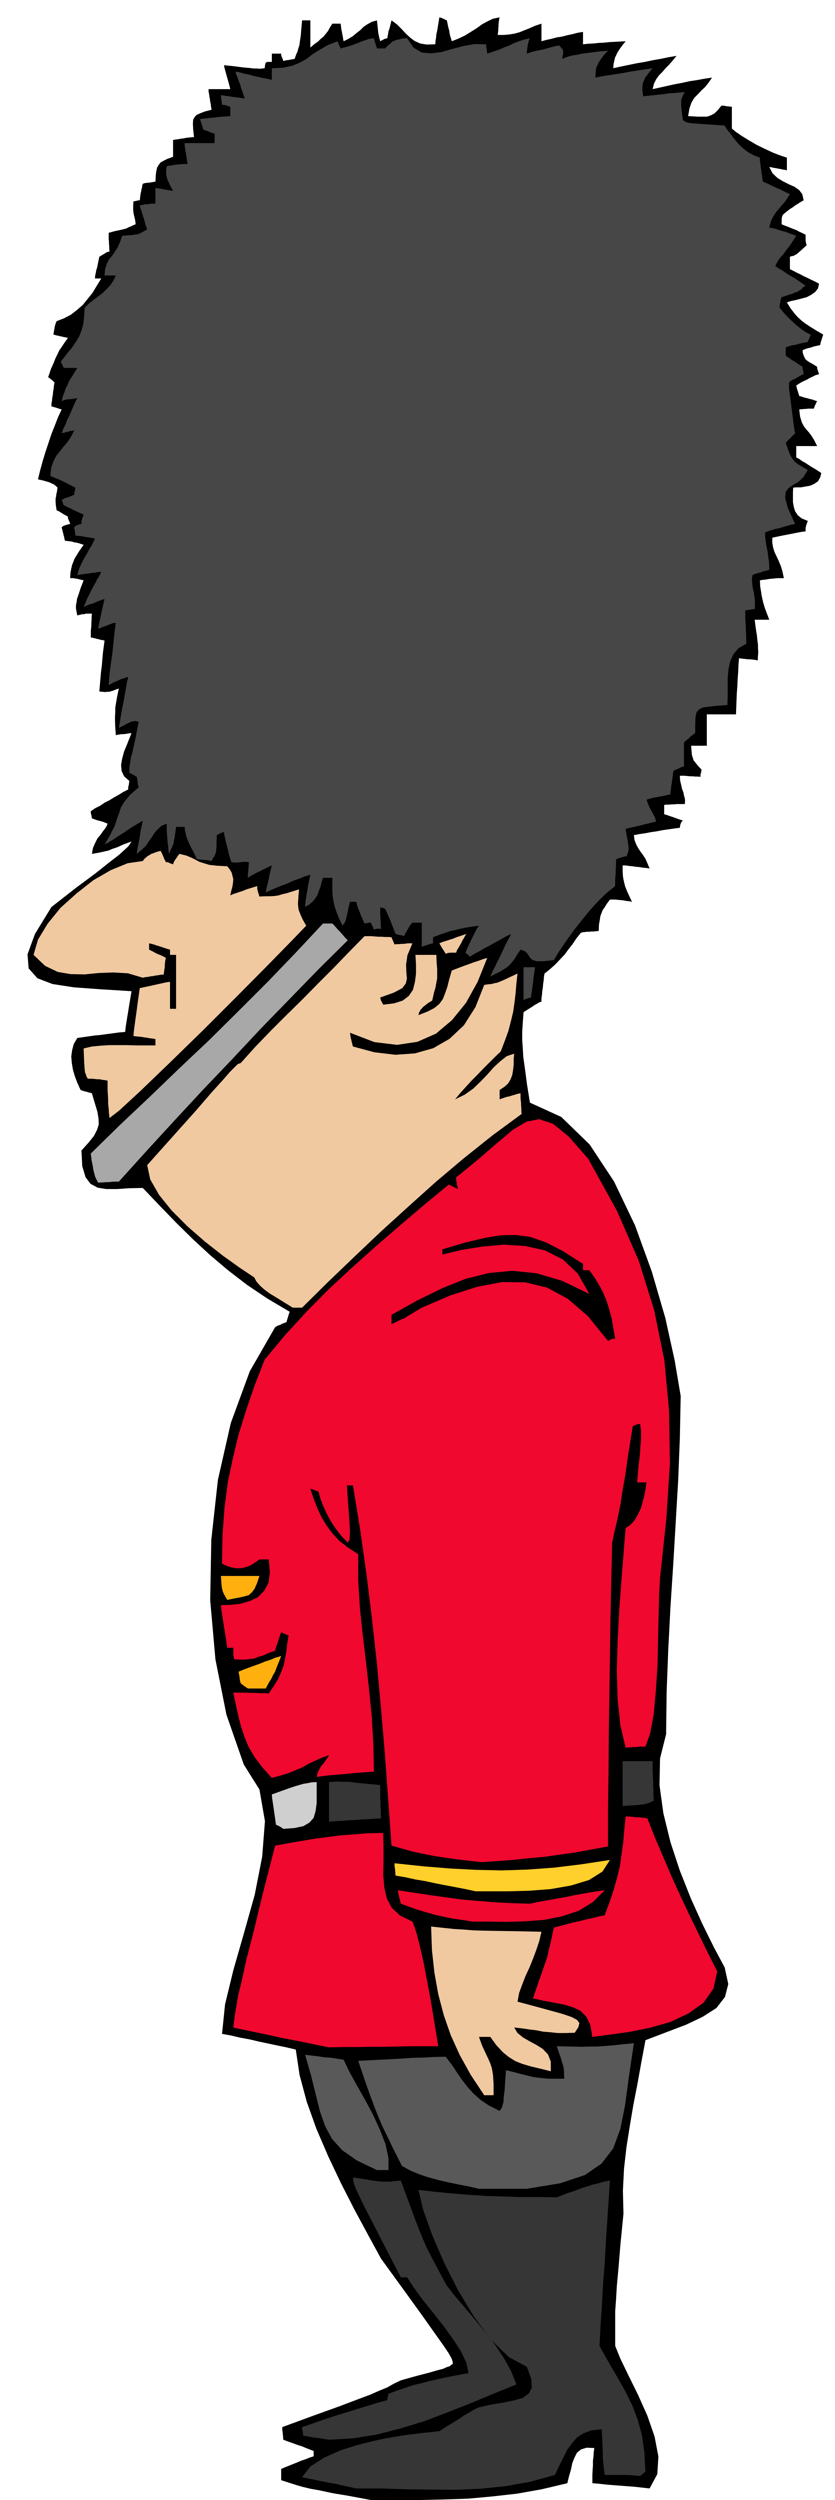 <svg xmlns="http://www.w3.org/2000/svg" width="490.455" height="1468.04" fill-rule="evenodd" stroke-linecap="round" preserveAspectRatio="none" viewBox="0 0 3035 9085"><style>.brush1{fill:#000}.pen1{stroke:none}.brush2{fill:#363636}.brush4{fill:#f0c9a1}.brush5{fill:#f0082e}.brush10{fill:#474747}</style><path d="m1348 9085-80-15-60-10-46-10-34-6-29-7-24-7-25-8-28-9v-41l14-6 15-6 15-6 15-6 14-6 15-5 15-6 15-5v-19l-15-6-13-5-14-6-13-4-14-5-14-5-14-5-13-5-1-6v-6l-1-6v-5l-1-6-1-6v-11l117-43 89-32 66-25 48-18 34-15 27-11 23-13 27-13 57-16 43-11 31-9 23-6 13-6 10-3 6-5 6-4-1-9-4-11-10-18-18-27-32-45-46-65-65-90-85-117-48-88-49-91-49-96-46-97-43-100-35-98-26-97-14-93-34-8-34-7-33-7-33-7-34-8-33-6-34-8-33-6 11-107 30-124 39-136 39-139 27-138 10-129-20-115-57-91-63-181-40-201-19-215 4-219 24-218 47-207 69-188 92-160 10-6 10-3 4-3 6-2 5-2 6-2 3-10 3-10 3-10 3-8-81-48-73-49-69-53-64-54-63-58-61-60-61-63-62-65-50 1-44 3h-39l-31-5-26-14-18-24-12-40-3-57 27-30 19-24 11-22 6-19-1-22-4-24-9-30-11-37-6-2-6-1-5-2-5-1-11-3-8-3-12-26-9-24-7-24-4-24-2-24 3-22 6-23 13-22 21-3 21-3 21-3 22-2 21-3 23-3 22-3 23-2 2-19 3-19 3-19 3-18 3-19 3-18 3-18 3-18-113-7-96-7-78-12-55-21-32-36-4-51 27-74 60-98 91-71 70-52 49-39 35-27 21-19 13-12 7-10 5-8-30 11-22 10-18 6-14 6-14 3-13 3-15 3-18 3 4-22 8-18 8-16 11-13 9-13 8-10 6-10 3-8-8-3-7-3-7-2-7-2-8-2-6-2-8-3-6-2-1-6-1-6-2-7v-7l16-11 18-9 16-11 18-9 16-10 18-10 16-10 18-9v-9l2-7 1-8 1-7-19-17-9-19-2-22 4-23 7-26 10-24 9-23 8-20-8 1-7 1-7 1-7 1h-8l-6 1-8 1-6 2-2-28-1-22v-19l1-15v-17l3-18 4-23 6-28-12 4-9 4-8 2-6 2h-8l-7 1-10-1-11-1 2-24 2-23 2-23 3-23 2-24 2-23 3-23 3-22-8-2-7-1-6-2-6-1-6-2-6-1-6-2h-5v-23l1-11 1-10v-11l1-11v-11l1-10h-22l-6 2h-7l-7 2-6 1-5 2-3-15-2-11v-11l2-10 2-14 6-17 7-22 11-28-8-2-6-1-6-2-6-1-6-1-6-1h-11l1-20 3-15 3-13 4-10 5-13 8-13 10-16 15-21-9-3-9-3-8-2-8-1-9-3-9-1-8-1-8-1-2-8-1-6-2-6-1-6-2-6-1-6-2-6-1-5 7-5 8-3 7-2 9-2-3-9-3-6-2-6v-5l-6-4-6-3-5-3-5-3-11-7-8-3-3-18-1-13v-12l2-9 1-9 2-7 1-8 1-7-6-6-5-4-5-3-5-2-8-4-10-3-14-4-18-4 8-33 9-33 10-33 11-33 11-33 12-30 12-31 13-28-10-3-9-3-10-3-8-2v-11l2-10 1-11 2-10 1-12 2-11 1-11 2-11-6-6-6-5-6-5-5-3 10-30 10-22 7-18 7-14 6-13 9-13 10-15 13-18-8-2-7-1-7-2-6-1-7-2-7-1-6-2-5-1 1-6 1-6 1-6 1-5 1-7 2-6 2-7 3-6 26-10 25-13 22-17 21-18 18-22 19-24 15-25 16-26h-23l1-11 2-9 2-11 3-9 2-10 2-10 2-10 2-9 10-6 10-6 8-5 9-2-1-9v-9l-1-9v-8l-1-9v-24l22-6 19-4 13-3 11-3 7-4 8-3 8-4 10-4-1-9-1-7-2-8-2-8-2-10-1-11v-14l1-16 5-1 6-1 6-2h6l1-9 1-8 1-8 2-7 1-8 2-6 1-8 2-6 5-2 6-1 6-1h6l5-1 6-1 6-1 6-1 1-22 2-16 3-13 6-10 7-9 11-6 14-7 20-7v-61l9-2 10-1 9-2 10-1 9-2 9-1 9-1 11-1-3-28-1-20 1-15 5-9 7-8 13-6 18-7 24-6-2-10-1-10-2-9-1-9-2-10-1-9-2-9v-9h79l-3-12-3-11-3-11-3-10-3-11-3-11-3-11-2-10 39 4 30 4 23 2 17 2h11l10 1 8-1 10-1 1-9 1-5 1-5 3-2 2-2h18v-30h34v5l2 7 3 6 3 9 10-3 10-1 4-1 6-1 5-1 6-1 5-15 5-11 3-11 4-12 2-15 3-19 2-25 3-32h30v99l15-13 13-9 10-10 10-8 8-10 8-10 7-13 9-14h30l1 7 1 8 1 8 2 8 1 7 2 9 1 8 2 9 18-9 16-10 13-11 13-10 12-12 13-9 16-9 20-6 1 9 1 10 1 9 1 10 1 9 2 9 2 9 3 11 5-3 6-3 6-3 9-2 1-9 2-8 1-9 3-7 2-8 2-8 2-8 2-8 20 15 17 17 15 16 16 15 16 12 20 9 24 4 31-1 1-13 2-12 1-12 3-12 2-13 2-12 2-12 2-12 7 2 7 3 6 3 7 3 2 9 2 10 2 9 3 10 1 9 2 9 3 9 3 11 25-10 23-11 21-13 21-13 19-14 20-11 21-10 24-5-2 8-1 8-1 8v9l-1 7v8l-1 8-1 8h23l21-2 18-3 18-5 17-7 18-7 20-9 24-8v64l18-5 19-4 18-5 20-3 19-5 19-4 19-5 19-3v45l19-2 19-1 19-2 20-1 19-2 19-1 19-1 21-1-13 16-10 14-7 11-5 11-4 8-2 10-3 12-1 16 27-6 29-6 29-6 30-5 28-6 29-5 29-6 29-5-14 17-13 15-13 13-12 14-12 12-10 14-8 16-5 20 27-6 27-6 27-6 27-5 27-6 27-4 27-5 27-4-13 19-12 15-14 13-12 13-13 13-10 16-8 22-5 29 18 1 18 1h33l14-5 13-7 12-12 13-16h8l10 2 10 1 10 1v79l14 12 22 15 26 16 29 17 29 14 30 14 26 10 24 8v46l-8-2-8-1-8-2-7-1-9-2-8-1-8-2-8-1 12 23 18 17 20 12 22 11 20 9 17 12 11 15 5 22-11 6-9 6-10 6-9 7-10 6-9 7-9 7-9 8-3 8-1 9v17l9 4 11 4 10 4 12 5 11 4 11 6 11 5 12 6v21l1 6 1 5 2 6-13 12-10 9-8 7-6 5-6 3-5 3-7 1-6 2v45l12 6 13 7 13 6 13 7 13 6 14 7 13 6 15 8-4 17-10 13-14 10-17 9-19 5-19 5-19 4-15 5 13 21 13 17 12 14 14 13 14 11 18 12 21 13 27 16-3 9-3 10-3 9-2 10-9 2-9 2-8 2-8 3-9 2-7 2-8 3-6 3 1 10 3 9 3 7 4 7 6 5 9 6 11 6 16 10v6l2 6 2 6 3 9-12 3-10 5-11 5-10 6-11 5-10 5-10 6-9 6 2 9 3 10 3 9 3 10 8 2 8 3 8 2 8 2 7 2 9 2 8 3 9 3-3 5-3 7-3 6-3 9h-22l-6 1h-7l-6 1h-6l-6 1 3 26 6 20 7 14 9 12 9 10 10 13 10 16 11 22h-76v41l11 6 11 8 11 6 12 8 11 7 12 7 11 7 12 8-4 16-8 14-13 9-15 7-17 3-17 3h-16l-12 1-1 16v36l3 18 5 16 10 15 14 11 22 9-3 8-3 9-1 4-1 5v12l-16 2-16 3-15 3-15 3-16 3-15 3-14 3-14 3v19l3 17 5 16 8 17 7 15 8 19 6 20 5 24h-22l-11 1-10 1-11 1-11 2-11 1-11 2 1 22 3 18 2 14 3 14 3 13 5 17 7 19 10 26h-53l4 32 4 25 2 19 2 16v12l1 13-1 14-1 17-9-2-9-1-8-1h-8l-9-1-9-1-8-1-8-1-2 25-1 26-2 25-1 26-2 25-1 26-1 25-1 26h-106v114h-57l1 13 1 12 1 9 3 10 3 9 7 9 9 11 13 14-1 5-1 6-2 6v9l-11-1h-9l-10-1h-9l-10-1-9-1h-17l1 18 4 16 3 14 5 13 2 11 3 10 1 10-1 11h-29l-9 1h-10l-9 1h-9l-9 1v34l8 2 8 3 9 3 9 3 8 3 8 3 9 3 9 3-5 5-3 6-2 7-1 8-22 3-21 3-21 3-20 4-21 3-21 4-21 3-20 4 2 17 6 16 7 13 9 14 9 12 9 14 7 16 8 19-13-2-12-1-12-2-12-1-13-2-12-1-12-2h-12v21l1 17 2 13 3 13 3 12 6 15 8 18 11 23-11-2-10-1-10-2-9-1-11-1-10-1h-19l-12 16-8 13-7 10-4 11-4 10-2 14-3 17-1 23-9 1-9 1h-8l-8 1h-9l-8 1-8 1-6 2-16 20-14 21-15 19-14 19-17 18-17 18-18 16-21 17-2 12-1 13-2 13-1 13-2 12-1 13-2 13v13l-9 3-8 5-9 5-7 5-8 5-8 5-8 5-8 5-3 39-2 33v29l2 30 2 33 6 42 7 54 11 69 114 52 103 100 89 135 76 159 61 168 49 168 34 154 22 130-3 152-6 153-9 153-9 153-10 153-8 154-6 155-2 156-22 88-2 97 14 102 26 106 34 103 40 101 42 93 42 85 39 73 13 60-12 47-31 40-50 32-61 29-71 27-76 29-15 80-14 78-15 77-13 77-12 76-9 79-4 80 2 84-11 111-7 85-6 65-3 51-3 41v127l19 47 30 62 34 69 34 76 26 75 14 73-4 64-28 52-27-3-27-3-26-2-26-2-26-2-25-2-26-3-25-2v-32l1-17 1-15v-17l2-16 1-16 2-15-28-1-20 6-15 12-9 18-8 20-5 24-7 24-6 25-93 22-90 16-89 10-87 8-88 3-88 2h-179z" class="pen1 brush1"/><path d="m1295 9043-26-6-25-5-25-6-24-4-25-5-24-5-24-5-24-5 30-39 50-32 63-28 73-22 76-18 77-13 70-9 60-6 18-12 18-11 18-11 18-11 17-12 18-10 18-11 19-9 45-10 44-7 38-8 32-9 22-16 11-21-2-32-16-44-65-35-64-62-63-85-58-96-52-103-43-100-32-90-17-72 61 7 62 6 62 5 62 4 62 2 63 2h64l67 1 38-15 31-10 23-9 20-6 17-6 18-4 20-6 26-5-5 75-5 75-5 75-4 75-6 75-4 75-5 75-4 76 33 59 32 55 29 51 25 51 20 52 15 56 9 62 4 72-6 3-4 4-5 4-4 4-17-2-16-1-16-1h-80l-3-22-2-21-2-20v-20l-1-21-1-21-1-21-1-20-38 4-29 11-23 15-18 21-17 23-14 28-15 30-16 34-91 25-90 16-90 9-90 4-91-1-90-1-90-3h-90z" class="pen1 brush2"/><path d="m1196 8866-13-2-12-2-12-2-12-1-12-2-11-2-11-2-11-2-1-9-1-8-2-8v-6l38-13 38-13 38-13 39-12 39-12 39-12 39-12 40-11v-6l2-6 1-6 1-5 35-13 30-10 26-9 27-6 29-8 36-8 47-10 61-11-8-38-20-42-30-46-34-47-38-48-37-46-32-44-24-37h-23l-57-110-42-82-31-60-20-41-13-28-7-18-3-13-1-11 36 5 28 5 21 3 19 2h31l17-2 22-2 26 71 21 57 17 45 16 39 15 34 19 37 23 44 30 55 29 37 35 41 37 44 39 47 36 47 32 48 26 47 19 48-84 34-84 35-84 33-84 32-86 26-85 22-87 14-87 5z" class="pen1 brush2"/><path d="m1741 7954-39-9-37-7-38-8-35-8-36-10-33-11-33-14-29-16-30-59-22-46-19-39-15-35-15-38-16-43-19-54-23-68 39-2 40-2 40-2 40-2 39-3 40-1 40-2 40-1 22 29 20 30 18 26 21 27 21 23 26 23 30 20 38 19 5-7 4-7 2-8 3-11 1-18 3-23 2-32 3-42 25 6 26 7 24 6 25 6 24 3 27 3h61l-1-15v-11l-1-11-2-10-4-12-4-15-7-19-8-25 50 1 39 1 32-1h28l25-2 29-2 34-4 43-4-18 121-14 104-17 86-26 71-42 55-61 42-90 30-121 20h-174zm-371-68-73-35-53-37-37-41-25-46-19-54-15-60-17-69-22-77 16 2 18 2 16 2 18 3 17 1 18 2 18 3 19 3 20 42 27 49 30 53 30 56 25 55 21 54 10 49v43h-42z" class="pen1" style="fill:#595959"/><path d="m1760 7614-49-74-40-72-33-73-25-72-20-76-14-78-9-82-3-86 46 5 39 4 34 2 36 3 40 1 52 1 66 1 88 2-8 34-11 33-12 32-13 32-14 30-12 31-11 30-6 32 67 18 55 15 43 12 32 11 19 10 9 12-4 15-13 20-33 1h-29l-28-3-25-2-25-5-25-3-27-4-28-3 12 20 20 16 24 14 26 14 22 14 19 20 10 26v35l-40-10-34-8-30-9-25-10-24-15-22-18-23-25-22-30h-41l11 31 12 26 9 19 9 20 6 19 4 24 2 31v42h-34z" class="pen1 brush4"/><path d="m1196 7440-45-9-43-9-45-9-43-8-44-10-43-9-43-9-42-9 5-41 6-36 7-41 13-53 16-74 26-100 33-137 46-179 49-9 47-8 46-8 47-6 46-6 50-4 51-4 57-1 1 54v52l-1 48 4 45 9 39 18 34 30 28 45 22 7 17 10 32 11 44 13 57 12 64 14 74 13 80 14 85h-100l-50 1-49 1h-50l-49 1h-50l-49 1zm957-38-7-42-14-30-21-22-27-13-33-10-35-7-39-7-40-9 18-52 14-40 11-32 9-25 5-24 6-23 6-28 7-33 22-6 23-6 22-6 24-5 23-6 23-5 24-6 24-5 18-49 15-45 12-43 10-40 6-43 6-42 4-47 5-50h9l10 1 10 1 10 1h9l11 1 9 1 11 2 29 73 30 70 29 68 31 68 31 66 33 68 34 70 37 73-14 63-36 51-55 39-66 31-74 21-75 15-72 10-62 8z" class="pen1 brush5"/><path d="m1718 6983-38-6-35-5-34-7-31-7-32-9-30-9-31-11-30-11-2-7-1-6-2-6-1-6-2-7-1-6-1-6-1-5 59 9 59 9 58 8 59 8 58 5 61 5 61 3 65 2 33-7 34-6 33-6 34-6 33-7 35-6 34-6 36-5-43 43-52 32-61 20-66 13-69 5-67 2-64-1h-58z" class="pen1 brush5"/><path d="m1729 6873-37-8-36-7-37-7-36-7-37-8-36-6-36-8-36-6-1-6v-6l-1-6v-5l-1-6-1-5v-11l103 11 98 8 95 5 94 2 93-3 96-7 99-12 105-16-27 42-49 31-66 20-74 13-79 6-76 2h-117z" class="pen1" style="fill:#ffcf2b"/><path d="m1752 6767-47-5-43-5-43-6-39-6-40-8-39-8-39-11-39-11-12-167-12-165-14-165-15-164-18-164-20-162-23-162-26-160h-22l4 64 4 49 2 35 1 25-1 15-1 10-3 5-3 5-22-23-18-23-16-23-13-22-12-24-10-23-9-24-6-23-8-3-7-3-8-3-7-2 12 36 14 36 15 32 19 31 21 28 25 27 31 24 37 24v96l6 97 10 97 12 99 11 98 10 100 6 101 2 102-27 2-27 2-26 2-26 3-26 2-25 2-26 3-25 3 4-16 6-12 6-11 8-8 6-9 6-8 5-8 4-7-30 11-24 11-23 11-21 12-24 10-24 10-29 9-33 9-35-39-27-36-22-37-15-36-13-39-10-39-9-41-9-43h47l17 1h16l16 1h16l17 1 19-28 15-25 11-25 9-23 5-26 5-26 3-28 5-30-9-3-6-3-7-3-5-3-3 8-3 9-3 8-2 9-3 8-3 9-3 8-2 9-24 8-19 9-18 5-15 6-17 2-16 2h-19l-20-1-2-6-1-6-1-6v-24h-22l-3-21-3-19-3-19-3-19-3-20-3-19-3-19-2-19 36-1 36-4 33-10 30-14 22-23 16-29 5-38-4-47h-34l-17 12-16 10-17 6-17 4h-18l-17-3-18-6-16-8 2-106 7-96 12-92 18-87 21-87 27-87 31-91 37-95 74-89 78-85 81-82 84-78 86-77 88-76 88-75 90-74 8 3 9 5 8 4 9 4-2-6-1-6-2-6v-5l-2-11v-8l84-69 68-59 55-46 49-29 46-9 50 17 57 46 71 81 104 188 80 183 56 180 37 182 17 184 3 192-13 200-23 215-3 55-2 77-2 89-2 96-6 93-8 85-13 70-17 47h-20l-9 1-9 1h-9l-9 1h-8l-8 1-19-81-10-94-3-105 3-111 6-112 8-108 8-100 7-87 18-12 15-17 12-21 11-23 7-26 6-24 4-23 3-20h-34l5-59 5-43 2-32 2-23v-31l-2-12-1-12h-7l-7 2-7 3-6 3-16 99-11 77-10 57-7 46-7 36-7 33-8 33-9 42-3 137-3 138-2 138-2 139-2 138-1 138-2 138v138l-61 11-59 11-58 8-56 8-57 5-55 6-57 4-55 4z" class="pen1 brush5"/><path d="m1030 6646-6-4-6-4-8-4-7-3-2-15-2-14-2-14-2-14-2-14-2-13-2-14-1-12 36-13 28-10 21-7 17-5 14-4 14-2 14-3 19-1v77l-4 29-7 24-15 17-22 13-32 7-41 3z" class="pen1" style="fill:#cfcfcf"/><path d="M1196 6620v-144l29-2 25 1h21l20 3 19 2 21 2 23 2 28 3v45l1 15v15l1 15v15l1 16-24 1-24 2-24 1-24 2-24 1-24 2-23 1-22 2zm1067-57v-163h109v36l1 18 1 18v17l1 18v18l1 19-10 4-7 4-8 2-9 3-13 1-16 2-22 1-28 2z" class="pen1 brush2"/><path d="m901 6136-9-6-6-4-6-5-5-4-2-6-1-6-1-5v-4l-2-11-2-10 19-8 19-7 19-7 20-7 19-8 19-6 19-8 21-6-7 18-6 15-5 12-4 12-7 11-6 13-10 16-11 21h-65zm-75-322-7-12-5-9-4-9-2-7-2-10-1-10-1-14-1-16h140l-9 27-9 20-10 13-11 10-15 4-17 4-22 4-24 5z" class="pen1" style="fill:#ffb00f"/><path d="m2210 4873-73-90-73-63-76-41-79-19-84-1-90 17-97 31-105 45-22 13-16 10-14 8-10 7-11 4-10 5-12 6-15 7v-34l95-53 90-44 85-34 85-21 84-8 88 9 92 27 100 48-42-74-54-51-65-33-72-16-78-5-77 7-76 12-70 17v-19l81-24 70-17 60-10 56-1 53 7 57 20 62 32 72 46v23h23l20 28 17 28 14 27 12 29 9 29 9 33 6 35 7 40h-9l-6 2-6 3-5 3z" class="pen1 brush1"/><path d="m1064 4752-21-13-21-13-21-13-20-12-19-14-16-14-14-16-8-15-54-36-60-43-65-51-63-55-58-58-46-57-32-56-11-52 101-113 77-86 56-65 40-44 26-30 18-18 11-11 11-4 54-60 56-58 57-57 58-57 57-58 57-57 55-57 56-57h25l12 1 13 1h12l12 1h12l12 1 2 5 3 7 3 7 3 7 8-1h9l8-1h9l7-1 8-1h16l-18 43-5 34 1 28 2 23-4 18-13 17-30 16-50 18 1 5 2 6 3 6 5 9 40-5 31-10 22-17 15-22 7-28 4-30v-34l-2-35h76l1 28 2 23v35l-3 15-3 17-6 21-6 27-15 9-10 8-8 6-5 6-4 4-3 5-3 6-2 9 33-13 25-13 18-15 13-18 8-21 8-23 7-28 9-31 15-6 16-6 16-6 17-6 16-6 16-5 16-6 17-5-35 87-42 76-51 63-58 49-68 30-74 11-82-10-89-34 1 6 1 7 1 6 2 7 1 6 2 6 1 6 2 6 78 21 76 9 71-5 67-19 59-34 52-49 42-66 32-81 14-2 12-1 11-3 11-2 12-5 16-7 19-9 26-12-4 36-3 36-4 34-5 34-8 33-9 35-13 36-15 39-22 21-21 21-21 21-21 22-21 21-21 23-20 22-19 23 35-17 31-22 27-26 25-26 23-26 24-22 23-18 27-9-2 20v20l-2 19-3 18-6 16-9 15-13 12-18 12v34l8-3 9-3 9-3 10-2 9-3 11-3 9-3 11-2v18l1 9 1 10v9l1 9v10l1 10-106 78-104 83-102 86-99 89-99 90-97 92-97 93-94 93h-34z" class="pen1 brush4"/><path d="m357 4298-6-11-4-8-3-9-2-8-3-12-2-14-4-19-3-25 104-102 108-102 108-104 110-104 107-106 106-106 102-106 99-106h34l6 6 7 8 7 8 8 8 6 7 7 8 7 8 8 8-107 106-105 108-105 108-103 110-105 110-103 111-102 111-102 113h-20l-9 1-9 1h-10l-9 1h-9l-9 1z" class="pen1" style="fill:#a8a8a8"/><path d="m398 4063-2-18-1-16-2-18v-16l-1-18-1-16v-34l-11-2-9-1-9-2h-9l-9-1-9-1h-16l-5-9-2-7-3-7-1-8-1-13-1-16-1-22-1-28 30-7 32-3 31-2h65l33 1h70v-23l-11-2-10-1-10-2-9-1-11-2-10-1-10-1-9-1 2-22 3-22 3-22 3-21 3-23 3-22 3-21 3-21 13-3 14-3 14-3 14-3 13-3 14-3 13-3 15-2v98h22v-196h-22v-19l-11-3-9-3-9-3-9-3-10-3-9-3-10-3-9-2v23l6 3 8 4 7 4 8 4 7 3 8 3 8 4 9 5-2 8-1 8-1 8v8l-1 7-1 7-1 7-1 8h-10l-10 2-9 1-9 2-10 1-9 2-10 1-9 2-54-16-54-3-53 2-50 5-51-1-47-8-46-22-42-40 16-55 35-58 47-58 58-52 61-48 64-37 61-25 55-8 6-8 7-6 6-5 6-3 6-4 9-3 10-4 15-4 4 8 5 11 2 5 2 5 3 6 3 6h5l6 2 6 3 9 3 2-6 3-6 3-5 3-4 6-9 6-8 25 6 19 8 14 7 15 8 16 5 20 6 27 3 38 2 9 11 7 12 3 12 3 12-1 12-2 14-4 15-4 18 11-5 12-4 12-4 12-4 12-5 13-4 13-4 13-4v9l2 10 3 9 3 10 22-1h18l15-1 14-2 13-4 17-4 19-6 26-8-2 21-1 17-1 13 1 13 2 12 6 15 8 18 13 23-51 53-88 90-113 114-123 123-122 119-106 102-77 71-35 27z" class="pen1 brush4"/><path d="M1903 3636v-121h42l-2 12-2 14-2 13-1 14-2 14-2 14-2 14-2 15-9 2-6 2-7 2-5 5z" class="pen1 brush10"/><path d="m1782 3549 9-21 10-19 9-19 10-19 9-20 9-19 10-19 10-19-19 9-19 11-19 10-19 11-20 10-18 11-19 10-18 11-4-6-4-3-5-3-2-3 5-13 6-13 6-13 6-12 6-12 6-12 6-12 8-11-30 4-23 4-19 4-15 4-16 3-17 6-21 7-26 10v22l-6 1-5 2-6 1-4 2-10 3-10 3v-87h-34l-5 5-4 6-4 6-3 6-4 6-3 6-4 6-3 8-9-3-7-1-8-2-7-2-5-12-4-11-5-12-4-11-5-12-5-11-5-11-5-11-6-3-5-1-5-1-2-2v29l1 10v9l1 11v9l1 11h-15l-6 1-5 3-3-9-3-6-3-6-2-5h-6l-6 1-6 1-5 1-5-11-4-9-5-11-3-9-4-10-4-10-3-10-2-9h-23l-6 25-4 19-3 13-2 10-3 6-2 5-4 4-3 5-13-27-9-23-7-21-4-18-3-20-1-19v-46h-34l-5 16-4 16-6 15-5 15-8 13-10 12-12 10-15 9 1-15 2-15 2-15 3-14 2-15 3-15 3-15 3-13-21 6-19 8-21 7-19 9-21 8-20 8-21 9-20 9 2-13 3-12 3-12 3-12 2-13 3-12 3-12 3-12-12 5-11 6-11 5-11 6-12 5-10 6-11 6-9 6v-15l1-7 1-7v-8l1-6v-8l1-6-10-1h-16l-6 2h-8l-7 1-9-1-8-1-5-15-4-13-3-14-3-13-4-14-3-13-3-14-2-13-9 2-6 3-6 3-5 3-1 22v17l-1 13-1 10-3 7-3 8-5 7-5 10-8-2-6-1-7-1h-6l-7-1h-6l-7-1-6-1-13-26-10-19-7-15-5-12-4-11-2-10-3-11-1-13h-31l-3 21-2 16-3 13-1 10-4 8-3 9-5 9-5 12-2-15-1-14-2-14-1-14-1-14-1-13v-26l-19 8-13 12-12 13-10 16-11 15-11 17-15 14-18 15 2-16 3-16 3-15 3-15 2-16 3-15 3-14 3-14-41 25-30 20-22 14-16 11-11 6-7 5-7 3-5 3 22-38 15-30 8-25 8-22 7-21 13-21 20-24 31-27-3-10-1-9-1-10-2-9-7-4-7-4-7-4-6-3v-18l3-18 3-20 6-21 5-24 6-26 5-28 6-30-10-3-10 1-9 2-9 5-9 4-8 5-9 4-8 4 4-24 4-24 4-23 5-23 4-24 4-22 4-23 5-22-10 3-10 3-9 3-8 4-9 4-9 4-8 4-8 5 2-29 3-28 4-29 4-27 3-29 3-28 3-29 4-27h-9l-8 3-8 3-7 3-9 3-7 3-9 3-7 4 2-15 3-14 3-14 3-13 3-15 3-13 3-13 3-12-11 3-10 4-10 4-9 4-10 3-9 3-9 4-8 5 12-30 12-24 10-20 9-15 6-13 7-10 4-9 4-8-12 1-11 2-11 1-11 2-12 1-10 2-11 1-9 2 6-22 9-20 10-20 11-18 9-17 9-14 6-13 4-9-9-2-9-1-9-2-9-1-9-2-9-1-9-1-8-1-1-9-1-8-2-8v-5l5-5 6-3 6-2 9-2v-9l2-8 3-9 3-8-11-5-9-4-9-4-9-4-9-5-9-4-8-4-8-4-3-6-1-5-2-5-2-3 5-3 6-3 6-2 6-2 5-2 6-2 6-3 6-2v-7l2-6 1-7 1-6-12-6-12-6-11-6-11-5-12-6-11-4-11-5-11-4 3-30 8-23 10-20 13-16 13-17 15-17 13-20 12-23-6 1-6 1-6 1-5 2-6 1-6 2-6 1-5 2 6-17 8-15 6-17 8-15 7-17 7-16 7-16 8-15-8 1-7 1-7 1-7 1h-8l-6 2-8 2-6 3 5-20 6-15 4-13 6-10 5-13 8-13 10-16 13-21h-49l-3-6-3-6-3-6-2-5 21-27 19-23 15-22 12-20 9-23 6-23 3-28 2-30 16-16 17-13 17-13 16-12 14-14 13-14 11-16 9-19h-41l2-23 6-19 8-16 11-13 10-15 10-15 9-20 8-23 21-2 16-1 12-2 10-1 7-4 7-3 8-5 10-5-4-11-3-10-3-11-3-10-4-12-3-11-4-11-3-11 6-2 8-1 6-2h8l7-1 7-1h15v-57l6 1 8 1 7 1 9 2 8 1 8 2 9 1 9 2-10-19-6-13-5-11-2-8-2-9v-19l2-11 9-2 10-1 9-2 10-1 9-1 9-1h20l-2-10-1-10-2-9-1-9-2-10-1-9-2-10v-9h109v-34l-6-2-6-2-5-2-5-2-11-4-8-3-3-10-3-9-3-10-3-9 12-2 14-1 13-2 14-1 14-2 14-1 14-1 15-1v-34l-9-3-6-2-8-2h-7l-1-9-1-9-2-9v-8l9 1 11 2 10 1 12 2 10 1 12 2 11 1 12 2-5-13-4-13-5-13-3-12-5-12-4-12-5-12-3-11 16 3 17 5 16 3 17 5 15 3 17 4 16 3 18 4v-42l41-2 33-7 27-11 25-14 22-17 26-16 29-17 36-14 2 5 3 8 3 6 3 7 19-5 17-5 14-5 14-5 13-6 13-4 14-5 17-2 2 8 3 10 3 9 3 10h30l10-11 9-7 7-7 8-3 7-3 10-2 12-3 17-1 23 34 30 18 34 3 38-5 38-11 42-11 41-7 41 1v8l2 9 1 8 1 9 23-8 21-7 18-8 19-7 16-8 18-7 18-6 22-5-3 6-2 7-2 7-1 7-1 7-1 7-1 7v8l14-5 14-4 15-3 15-3 14-4 15-4 15-4 15-3 5 5 5 6 3 4 2 5v11l-2 7-2 11 15-6 13-4 12-3 15-2 17-4 24-3 30-4 41-4-15 16-10 14-8 11-5 11-4 8-2 10-1 12-1 16 25-5 26-4 25-4 26-4 26-5 26-4 27-4 27-4-11 13-9 12-7 9-4 10-4 9-2 13v15l3 21 18-2 19-2 18-2 20-2 19-3 19-1 19-2 19-1-6 10-4 10-3 8v20l1 14 2 17 3 23 6 3 6 4 8 2 13 2 16 1 25 2 33 2 44 3 11 16 13 17 13 17 15 18 16 15 18 14 20 11 23 9v11l2 11 1 11 2 12 1 10 2 11 1 10 2 11 12 5 13 6 12 6 13 6 12 5 12 6 12 6 12 6-11 17-10 14-10 11-10 12-10 12-9 14-9 18-6 23 12 2 12 3 12 4 13 4 12 3 12 5 12 4 13 5-13 20-12 18-12 15-10 14-10 11-8 11-6 10-5 11 12 8 14 8 13 9 14 9 14 8 14 9 14 10 15 10-9 6-6 7-7 4-7 5-9 3-12 5-16 5-21 7-3 8-2 11-2 9v10l16 20 17 18 17 16 16 14 14 11 13 9 11 6 9 4-3 7-3 8-3 6-2 6-11 2-10 2-10 2-9 3-11 2-10 2-10 3-9 3v30l6 5 8 5 7 5 8 5 7 4 8 6 8 5 9 6v6l2 6 1 6 1 9-8 3-7 4-7 4-6 4-7 3-7 3-6 4-5 5v22l3 23 3 23 3 24 3 23 3 24 3 23 4 23-9 8-8 9-9 8-8 9 6 18 6 16 5 12 7 12 7 9 12 10 15 9 22 13-16 26-18 17-19 11-16 11-11 14-2 24 10 36 26 57-15 3-14 4-14 4-13 4-15 3-13 4-13 4-12 5v14l2 17 3 18 4 20 2 18 3 19 1 16v14l-8 2-8 2-8 2-7 3-8 2-8 2-8 3-6 3-2 15 1 16 2 15 4 17 2 15 2 16v15l-1 15h-9l-9 2-8 1-8 1v30l1 15 1 15v15l1 15v15l1 16-28 16-19 22-12 26-6 29-3 30v66l-1 34-40 3-28 3-22 3-13 7-9 10-4 17-1 24v35l-6 4-5 4-6 4-4 5-10 8-10 9v87l-10 3-10 5-10 4-8 4-2 11-1 11-2 11-1 11-2 10-1 11-2 10v11l-12 2-12 3-11 2-11 2-11 2-10 2-11 3-9 3 5 14 6 14 6 11 6 11 4 8 4 8 2 7 1 7-15 3-14 4-14 3-14 4-14 3-13 3-14 3-12 3 4 26 4 20 2 15 1 11-1 7-1 7-3 6-2 7-10 2-10 3-10 3-8 3-1 12v13l-1 12v13l-1 12-1 12v24l-30 24-31 30-31 34-30 37-30 38-27 38-24 35-20 33-38 4h-24l-15-4-8-7-6-9-6-9-9-8-15-5-13 19-10 17-11 13-10 11-13 9-14 9-18 9-21 11z" class="pen1 brush10"/><path d="m1620 3466-6-10-6-9-6-10-5-9 12-5 13-4 12-4 13-4 12-5 12-4 12-4 12-4-5 8-5 9-5 8-4 9-5 8-5 9-5 8-3 9h-20l-10 1-8 3z" class="pen1 brush4"/></svg>
